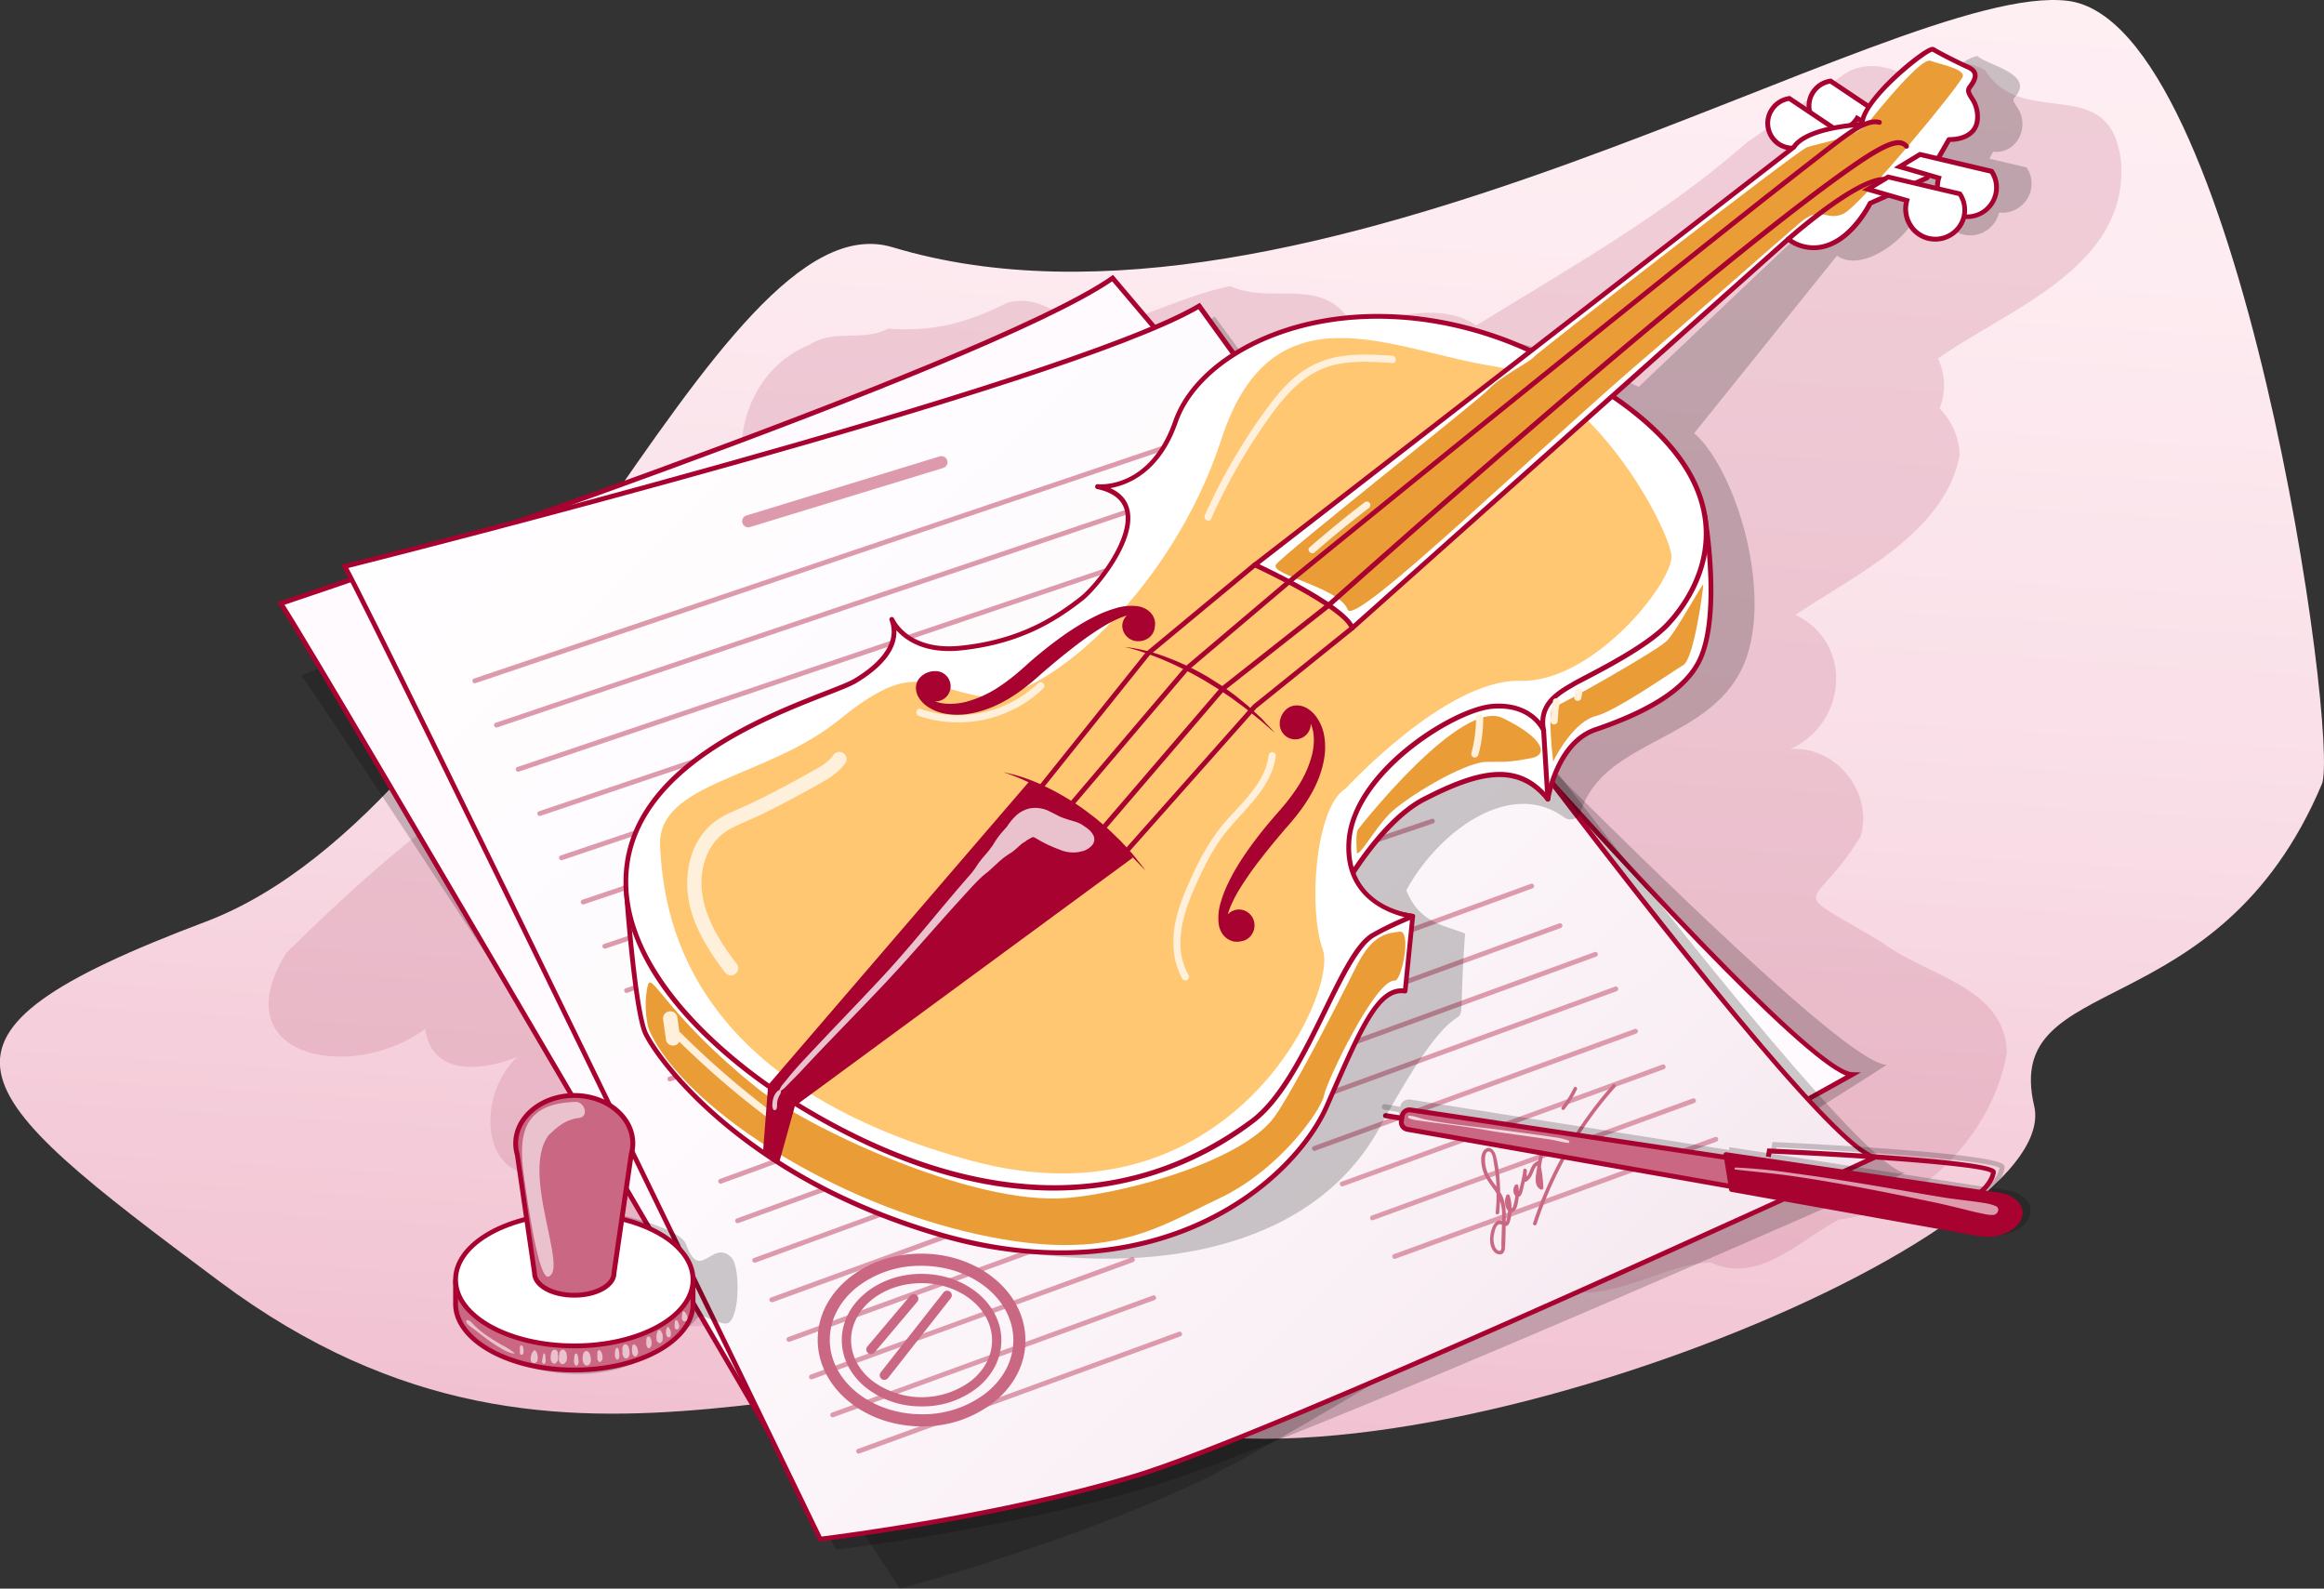 <?xml version="1.0" encoding="UTF-8"?> <svg xmlns="http://www.w3.org/2000/svg" xmlns:xlink="http://www.w3.org/1999/xlink" viewBox="0 0 962.13 657.56"><rect x="0" y="0" width="962.13" height="657.56" fill="#333333" stroke="none"/> <defs> <linearGradient id="Безымянный_градиент_15" data-name="Безымянный градиент 15" x1="511.14" y1="-96.04" x2="464.19" y2="644.7" gradientUnits="userSpaceOnUse"> <stop offset="0" stop-color="#fff1f5"></stop> <stop offset="0.25" stop-color="#fdecf1"></stop> <stop offset="0.56" stop-color="#f9dde6"></stop> <stop offset="0.9" stop-color="#f2c4d3"></stop> <stop offset="1" stop-color="#efbbcc"></stop> </linearGradient> <linearGradient id="Безымянный_градиент_18" data-name="Безымянный градиент 18" x1="195.8" y1="151.53" x2="773.37" y2="750.22" gradientUnits="userSpaceOnUse"> <stop offset="0" stop-color="#fffeff"></stop> <stop offset="0.34" stop-color="#fefafd"></stop> <stop offset="0.64" stop-color="#f9f0f5"></stop> <stop offset="0.93" stop-color="#f1dde9"></stop> <stop offset="1" stop-color="#efd8e6"></stop> </linearGradient> </defs> <g style="isolation: isolate"> <g id="Слой_2" data-name="Слой 2"> <g id="Слой_5" data-name="Слой 5"> <g> <path d="M961.23,324.58C968.86,306.5,927.44,9,856,.34s-315.36,153.53-486.47,102c-73.8-22.23-158,231.46-284.45,279.19s-101.52,68.86,5.95,149c148.74,110.9,267.77,11,372.4,55.13s392.1-70.78,378.71-127.9S918.09,426.76,961.23,324.58Z" style="fill: url(#Безымянный_градиент_15)"></path> <path d="M878.18,67.83c-3.71-38.91-40.4-13.46-56.3-38.73-11-6.62-24-1.44-35.61.9-7.33-3.5-16.28-3.89-23.14.93L722.57,59.46C689,89,649.21,111.21,611.18,134.72c-14.93-10.23-35.34-2.66-51.78-.77-11.18-20.1-33.37-7.63-50.07-15.57-21.88,4.69-42.18,16.25-64.49,20.78-4.16-10.61-17.48-17.31-28.42-13.61-16.49,8.45-31.2,11.81-48.75,10.48C357.26,141.57,345,136,335,142.79c-32,12.89-38.18,59.84-10.53,80.24-17,36.4-26.69,92.32,27.89,97.74l-3.67-.5c2.36.41,4.6.66,6.88.93l-.69-.09a58.54,58.54,0,0,0,7.61.26c-47.69,73.11,39.62,83.74,92.83,69q-6,20.63-11,41.49c-39.4,12-78.7,26.13-113.2,49,3.73-16.41-13.86-32-29.94-26.32-.32-13.55-13-21.72-25.68-21.77,11.76-13,9.81-36.29-7.65-42.95,11.24-13.6-1-32.44-16.69-34.12a33.44,33.44,0,0,0-8.52-2.1c6.41-89.13-100.57,18-124.06,40.77C91.36,438.06,146,448.19,176,425.89c2.94,20,24.09,17.21,38.22,11.56-19.48,18.12-13.7,59.67,18.8,45.63-14.34,19.74,5.21,48.21,28.23,35.84C265.11,592,366.76,510.19,399,498.68c59.36-28.89,29.76,3.66,72,.14,30.52-8.72,60.32-20.36,91.23-27.62,24.58.38-3.41,42.18,20,53.05,16,13.17,34.74.69,50.4-6.48,16.08,35.92,51.94,4.44,75.75,4.86,19.74,9,36.6-9.3,53-17.82,33.73-4.13,64-36,69.43-69.13-.57-27.09-33.48-31.92-51.37-45.39-41.31-25-29.29-11.15-9.16-44.09,5.39-18.13-10.14-37.55-29.09-36.14,23.5-10.64,26.24-44,2.08-55.55,25.06-16.67,62-34.08,68-66.09A28.09,28.09,0,0,0,803,169.09a26.07,26.07,0,0,0-.68-20.71C831.63,127.84,880.54,110.8,878.18,67.83Zm-468,275.29c31.89-55.95,19.37-85.84-48.12-73.65,3.57-24.19,27.91-53.23,11.63-75.82,29-11.22,25.68-13.55,55-3.39,27.32,1.05,57-20.31,78.6,2.05-33.26,15.46-10.4,66,22.83,48.57Q558.08,227,585.27,212c24.39,17.66,50.64-7.63,72-19,8.94,21.76-34.37,25.93-23.93,54.34-33.09,16-104.17,64.29-52.26,99.09-36,56.31,22.47,30.55-75.22,65.88C545.52,316.8,477,333.79,410.2,343.12Z" style="fill: #cc7f96;opacity: 0.3;mix-blend-mode: multiply"></path> <g style="opacity: 0.2;mix-blend-mode: multiply"> <path d="M453.68,123.33c-50.37,41.26-328.9,156.33-328.9,156.33,12.63,16.36,247.74,377.9,247.74,377.9s67.79-18,122.92-43.83,285.74-173,285.74-173C752.51,441.61,453.68,123.33,453.68,123.33Z"></path> </g> <g> <g> <path d="M116.23,249.8s290.53-97,344.39-134.68c0,0,277,328.86,306.16,329.68,0,0-237.85,133.05-295.55,155.26s-127.76,36-127.76,36S128,266.64,116.23,249.8Z" style="fill: #fffafd"></path> <path d="M343,637.16l-.36-.61C340.45,632.85,127,267,115.41,250.37l-.77-1.09,1.27-.43c2.9-1,291-97.39,344.14-134.55l.75-.52.59.7c.69.82,70.06,83.15,142.11,164.51C723.75,414.79,758.68,443.57,766.81,443.8l3.62.1-3.16,1.77C764.89,447,528.69,579,471.59,601s-127.23,35.89-127.93,36ZM117.78,250.33c17.55,27,216.38,367.77,226.19,384.59,7.46-1.51,73-15,126.9-35.79S740,458.62,764.1,445.15C724.76,429.5,477.77,137,460.44,116.46,407.06,152.88,138.48,243.39,117.78,250.33Z" style="fill: #a70230"></path> </g> <g> <path d="M281.36,219.32a1,1,0,0,1-.37-1.93l77.84-30.54a1,1,0,1,1,.73,1.87l-77.84,30.53A.92.92,0,0,1,281.36,219.32Z" style="fill: #dc9aac"></path> <path d="M173.59,293.88a1,1,0,0,1-.39-1.92L479.74,161.29a1,1,0,1,1,.78,1.84L174,293.8A1,1,0,0,1,173.59,293.88Z" style="fill: #dc9aac"></path> <path d="M184,311.44a1,1,0,0,1-.4-1.92L490.09,178.85a1,1,0,0,1,.79,1.84L184.34,311.36A1.09,1.09,0,0,1,184,311.44Z" style="fill: #dc9aac"></path> <path d="M194.3,329a1,1,0,0,1-.92-.6,1,1,0,0,1,.53-1.32L500.45,196.42a1,1,0,0,1,1.31.52,1,1,0,0,1-.53,1.32L194.69,328.92A.91.91,0,0,1,194.3,329Z" style="fill: #dc9aac"></path> <path d="M204.65,346.57a1,1,0,0,1-.39-1.92L510.8,214a1,1,0,0,1,.78,1.84L205.05,346.49A1.14,1.14,0,0,1,204.65,346.57Z" style="fill: #dc9aac"></path> <path d="M215,364.13a1,1,0,0,1-.92-.6,1,1,0,0,1,.52-1.32L521.15,231.55a1,1,0,1,1,.79,1.84L215.4,364.05A.91.91,0,0,1,215,364.13Z" style="fill: #dc9aac"></path> <path d="M225.36,381.7a1,1,0,0,1-.39-1.92L531.51,249.11a1,1,0,0,1,.78,1.84L225.75,381.62A1.09,1.09,0,0,1,225.36,381.7Z" style="fill: #dc9aac"></path> <path d="M235.72,399.26a1,1,0,0,1-.4-1.92L541.86,266.68a1,1,0,0,1,1.31.52,1,1,0,0,1-.53,1.32L236.11,399.18A.91.91,0,0,1,235.72,399.26Z" style="fill: #dc9aac"></path> <path d="M246.07,416.83a1,1,0,0,1-.39-1.92L552.21,284.24a1,1,0,1,1,.79,1.84L246.46,416.75A1.09,1.09,0,0,1,246.07,416.83Z" style="fill: #dc9aac"></path> <path d="M256.42,434.39a1,1,0,0,1-.92-.6,1,1,0,0,1,.53-1.32L562.57,301.81a1,1,0,0,1,1.31.52,1,1,0,0,1-.53,1.32L256.81,434.31A.88.88,0,0,1,256.42,434.39Z" style="fill: #dc9aac"></path> <path d="M266.78,452a1,1,0,0,1-.4-1.92L572.92,319.37a1,1,0,0,1,.79,1.84L267.17,451.88A1.09,1.09,0,0,1,266.78,452Z" style="fill: #dc9aac"></path> <path d="M291,492.56a1,1,0,0,1-.42-1.91L419.3,432.09a1,1,0,0,1,1.33.49,1,1,0,0,1-.5,1.33L291.36,492.47A1,1,0,0,1,291,492.56Z" style="fill: #dc9aac"></path> <path d="M299.26,508.33a1,1,0,0,1-.42-1.91l128.78-58.56a1,1,0,0,1,1.32.49,1,1,0,0,1-.49,1.33L299.67,508.24A1,1,0,0,1,299.26,508.33Z" style="fill: #dc9aac"></path> <path d="M307.57,524.1a1,1,0,0,1-.91-.59,1,1,0,0,1,.5-1.32l128.77-58.56a1,1,0,0,1,1.32.49,1,1,0,0,1-.49,1.33L308,524A1,1,0,0,1,307.57,524.1Z" style="fill: #dc9aac"></path> <path d="M315.88,539.87a1,1,0,0,1-.41-1.91L444.24,479.4a1,1,0,0,1,1.33.49,1,1,0,0,1-.5,1.33L316.3,539.78A1.06,1.06,0,0,1,315.88,539.87Z" style="fill: #dc9aac"></path> <path d="M324.2,555.64a1,1,0,0,1-.42-1.91l128.78-58.56a1,1,0,1,1,.82,1.82L324.61,555.55A1,1,0,0,1,324.2,555.64Z" style="fill: #dc9aac"></path> <path d="M334.7,570.41a1,1,0,0,1-.42-1.91l128.78-58.56a1,1,0,0,1,.83,1.82L335.11,570.32A1,1,0,0,1,334.7,570.41Z" style="fill: #dc9aac"></path> <path d="M344.68,585.42a1,1,0,0,1-.91-.58,1,1,0,0,1,.49-1.33L473,525a1,1,0,1,1,.82,1.82L345.09,585.33A.85.85,0,0,1,344.68,585.42Z" style="fill: #dc9aac"></path> <path d="M356.53,599.58a1,1,0,0,1-.41-1.91l128.77-58.56a1,1,0,1,1,.83,1.82L357,599.49A1.06,1.06,0,0,1,356.53,599.58Z" style="fill: #dc9aac"></path> <path d="M487.59,403.49a1,1,0,0,1-.91-.59,1,1,0,0,1,.5-1.32L616,343a1,1,0,1,1,.83,1.82L488,403.4A1.06,1.06,0,0,1,487.59,403.49Z" style="fill: #dc9aac"></path> <path d="M500.53,418.93a1,1,0,0,1-.91-.59,1,1,0,0,1,.5-1.32l128.77-58.56a1,1,0,0,1,1.32.49,1,1,0,0,1-.49,1.33L500.94,418.84A1,1,0,0,1,500.53,418.93Z" style="fill: #dc9aac"></path> <path d="M516.08,429.64a1,1,0,0,1-.42-1.91l128.78-58.57a1,1,0,0,1,1.32.5,1,1,0,0,1-.5,1.32L516.49,429.55A1,1,0,0,1,516.08,429.64Z" style="fill: #dc9aac"></path> <path d="M525.57,443.26a1,1,0,0,1-.41-1.91l128.77-58.56a1,1,0,1,1,.83,1.82L526,443.17A1.06,1.06,0,0,1,525.57,443.26Z" style="fill: #dc9aac"></path> <path d="M535.05,460.11a1,1,0,0,1-.41-1.91l128.77-58.57a1,1,0,0,1,1.33.5,1,1,0,0,1-.5,1.32L535.47,460A1.06,1.06,0,0,1,535.05,460.11Z" style="fill: #dc9aac"></path> <path d="M547.67,473.9a1,1,0,0,1-.42-1.91L676,413.43a1,1,0,0,1,1.32.49,1,1,0,0,1-.5,1.33L548.08,473.81A1,1,0,0,1,547.67,473.9Z" style="fill: #dc9aac"></path> <path d="M561.22,486.92a1,1,0,0,1-.91-.59,1,1,0,0,1,.5-1.32l128.77-58.56a1,1,0,0,1,1.32.49,1,1,0,0,1-.49,1.33L561.63,486.83A1,1,0,0,1,561.22,486.92Z" style="fill: #dc9aac"></path> </g> </g> <g> <path d="M377.76,585a45.44,45.44,0,0,1-26.24-8c-8.33-5.89-13.28-14.18-13.93-23.33s3.05-18.07,10.46-25.09a48,48,0,0,1,58.39-4.19c8.33,5.89,13.28,14.18,13.93,23.33h0c.66,9.16-3.05,18.07-10.45,25.09a46.14,46.14,0,0,1-28.49,12C380.2,584.94,379,585,377.76,585Zm2.44-66.55c-1.17,0-2.34,0-3.53.13A44.15,44.15,0,0,0,349.42,530c-7,6.6-10.45,14.94-9.84,23.49s5.27,16.31,13.1,21.84a44.06,44.06,0,0,0,28.61,7.48c10.56-.76,20.24-4.83,27.25-11.48s10.45-14.94,9.84-23.49h0c-.61-8.55-5.26-16.31-13.09-21.85A43.45,43.45,0,0,0,380.2,518.43Z" style="fill: #ca6783"></path> <path d="M378.08,577.26C361.64,577.26,348,566.81,347,553c-.5-7.1,2.37-14,8.11-19.45a37.11,37.11,0,0,1,45.15-3.24c6.45,4.57,10.29,11,10.8,18.1h0c.51,7.1-2.37,14-8.11,19.45a35.59,35.59,0,0,1-22,9.3C379.94,577.23,379,577.26,378.08,577.26Zm1.84-51.11c-.89,0-1.79,0-2.69.09A33.62,33.62,0,0,0,356.44,535c-5.3,5-8,11.36-7.49,17.86,1,13.49,15.22,23.48,31.79,22.31a33.67,33.67,0,0,0,20.79-8.76c5.29-5,8-11.36,7.48-17.86h0c-.46-6.5-4-12.39-10-16.61A33.14,33.14,0,0,0,379.92,526.15Z" style="fill: #ca6783"></path> <path d="M358.39,557.21a1,1,0,0,1-.81-1.59l16.05-22.27a1,1,0,0,1,1.4-.22,1,1,0,0,1,.22,1.39L359.2,556.79A1,1,0,0,1,358.39,557.21Z" style="fill: #ca6783"></path> <path d="M364.74,567.41a.94.94,0,0,1-.55-.17,1,1,0,0,1-.28-1.39l23.38-35A1,1,0,0,1,389,532l-23.39,35A1,1,0,0,1,364.74,567.41Z" style="fill: #ca6783"></path> </g> <g> <g style="opacity: 0.2;mix-blend-mode: multiply"> <path d="M502.91,131.05C446.3,164.47,149.17,238.84,149.17,238.84,159.62,256.53,346,641.42,346,641.42s70.92-8.34,130.16-26S788.71,485.45,788.71,485.45C759.67,482.39,502.91,131.05,502.91,131.05Z"></path> <path d="M743.45,64.35a11.07,11.07,0,0,0,14.78-3.84l12.39,7.43L769,59.71l-1.82-1.22a11.1,11.1,0,0,0,8.12-5.15l12.39,7.43-1.61-8.23L764.34,38a10.53,10.53,0,0,0-7.45,4.95,10.26,10.26,0,0,0-1.16,7.9l-8.46-5.68a10.53,10.53,0,0,0-7.46,5A10.35,10.35,0,0,0,743.45,64.35Z"></path> </g> <g> <g> <path d="M142.69,234.45s297.13-74.38,353.73-107.79c0,0,250.85,349.18,279.9,352.24,0,0-247.38,114.37-306.62,132.08s-130.15,26-130.15,26S153.13,252.14,142.69,234.45Z" style="fill: url(#Безымянный_градиент_18)"></path> <path d="M339,638.1l-.31-.64c-1.86-3.85-186.52-385.05-196.82-402.5l-.68-1.15,1.3-.33c3-.74,297.63-74.72,353.46-107.68l.79-.47.54.74c.62.88,63.46,88.3,129,175,109.45,144.65,142.06,176,150.14,176.88l3.61.38-3.29,1.52C774.26,481,528.62,594.41,470,611.94s-129.61,26-130.32,26.08ZM144.2,235.1C159.62,263.36,331.65,618.42,340.14,636c7.56-.93,73.94-9.39,129.28-25.93s279.09-119.4,304.2-131C735.6,460.42,511.83,149.81,496.14,128,440.11,160.18,165.37,229.77,144.2,235.1Z" style="fill: #a70230"></path> </g> <g> <g> <path d="M757.86,33.56l21.75,14.59,1.61,8.23-12.39-7.44a11.09,11.09,0,0,1-14.78,3.85,10.35,10.35,0,0,1-3.64-14.28A10.48,10.48,0,0,1,757.86,33.56Z" style="fill: #fff"></path> <path d="M782.63,58.39l-13.5-8.1a12,12,0,0,1-15.59,3.36,11.38,11.38,0,0,1,4.17-21.08l.39-.06,22.41,15ZM768.49,47.57l11.31,6.79-1.09-5.61L757.64,34.61A9.45,9.45,0,0,0,751.27,39a9.23,9.23,0,0,0-1.07,7.09,9.36,9.36,0,0,0,4.36,5.8A10.12,10.12,0,0,0,768,48.43Z" style="fill: #a70230"></path> </g> <g> <path d="M740.78,40.73l21.75,14.59,1.61,8.23-12.39-7.43A11.08,11.08,0,0,1,737,60a10.35,10.35,0,0,1-3.64-14.28A10.51,10.51,0,0,1,740.78,40.73Z" style="fill: #fff"></path> <path d="M765.55,65.56l-13.5-8.09a12.05,12.05,0,0,1-15.59,3.35,11.33,11.33,0,0,1-5.27-7,11.2,11.2,0,0,1,1.28-8.61,11.5,11.5,0,0,1,8.16-5.43l.39-.06,22.41,15ZM751.41,54.75l11.32,6.79-1.1-5.62L740.56,41.78a9.49,9.49,0,0,0-6.37,4.42,9.25,9.25,0,0,0-1.07,7.09,9.4,9.4,0,0,0,4.36,5.81,10.13,10.13,0,0,0,13.42-3.5Z" style="fill: #a70230"></path> </g> </g> <path d="M309.75,218.26a2.5,2.5,0,0,1-.73-4.89l80-24.46a2.5,2.5,0,0,1,1.46,4.79l-79.95,24.45A2.37,2.37,0,0,1,309.75,218.26Z" style="fill: #dc9aac"></path> <path d="M196.57,282.81a1,1,0,0,1-.32-1.95l315.68-106.7a1,1,0,1,1,.64,1.89L196.89,282.76A1.13,1.13,0,0,1,196.57,282.81Z" style="fill: #dc9aac"></path> <path d="M205.55,301.12a1,1,0,0,1-.32-1.95l315.68-106.7a1,1,0,0,1,1.26.62,1,1,0,0,1-.62,1.27L205.87,301.07A1.25,1.25,0,0,1,205.55,301.12Z" style="fill: #dc9aac"></path> <path d="M214.52,319.43a1,1,0,0,1-.32-1.95L529.88,210.77a1,1,0,0,1,.64,1.9L214.84,319.38A1.25,1.25,0,0,1,214.52,319.43Z" style="fill: #dc9aac"></path> <path d="M223.49,337.74a1,1,0,0,1-.32-1.95L538.85,229.08a1,1,0,0,1,1.27.63,1,1,0,0,1-.63,1.27L223.81,337.68A.91.91,0,0,1,223.49,337.74Z" style="fill: #dc9aac"></path> <path d="M232.46,356.05a1,1,0,0,1-.32-1.95L547.82,247.39a1,1,0,0,1,.64,1.9L232.78,356A.87.87,0,0,1,232.46,356.05Z" style="fill: #dc9aac"></path> <path d="M241.44,374.36a1,1,0,0,1-.95-.68,1,1,0,0,1,.62-1.27L556.79,265.7a1,1,0,0,1,.65,1.9L241.76,374.3A1,1,0,0,1,241.44,374.36Z" style="fill: #dc9aac"></path> <path d="M250.41,392.66a1,1,0,0,1-.95-.68,1,1,0,0,1,.63-1.26L565.77,284a1,1,0,0,1,.64,1.89L250.73,392.61A.93.93,0,0,1,250.41,392.66Z" style="fill: #dc9aac"></path> <path d="M259.38,411a1,1,0,0,1-.32-1.94L574.74,302.32a1,1,0,1,1,.64,1.89L259.7,410.92A.89.89,0,0,1,259.38,411Z" style="fill: #dc9aac"></path> <path d="M268.35,429.28a1,1,0,0,1-.32-1.94L583.71,320.63a1,1,0,0,1,1.27.63,1,1,0,0,1-.63,1.26L268.67,429.23A.86.86,0,0,1,268.35,429.28Z" style="fill: #dc9aac"></path> <path d="M277.32,447.59a1,1,0,0,1-.32-1.95l315.68-106.7a1,1,0,0,1,1.27.63,1,1,0,0,1-.63,1.26L277.64,447.54A1.13,1.13,0,0,1,277.32,447.59Z" style="fill: #dc9aac"></path> <path d="M298.3,489.93A1,1,0,0,1,298,488l132.89-48.48a1,1,0,0,1,.69,1.87l-132.9,48.49A1,1,0,0,1,298.3,489.93Z" style="fill: #dc9aac"></path> <path d="M305.37,506.29a1,1,0,0,1-.34-1.94l132.9-48.48a1,1,0,1,1,.68,1.88L305.72,506.23A1.07,1.07,0,0,1,305.37,506.29Z" style="fill: #dc9aac"></path> <path d="M312.45,522.65a1,1,0,0,1-.34-1.94L445,472.23a1,1,0,1,1,.69,1.88l-132.9,48.48A1,1,0,0,1,312.45,522.65Z" style="fill: #dc9aac"></path> <path d="M319.53,539a1,1,0,0,1-.35-1.94l132.9-48.49a1,1,0,1,1,.68,1.88L319.87,539A1.06,1.06,0,0,1,319.53,539Z" style="fill: #dc9aac"></path> <path d="M326.6,555.38a1,1,0,0,1-.34-1.94L459.15,505a1,1,0,1,1,.69,1.87l-132.9,48.49A1,1,0,0,1,326.6,555.38Z" style="fill: #dc9aac"></path> <path d="M335.94,570.92a1,1,0,0,1-.35-1.94l132.9-48.49a1,1,0,0,1,.68,1.88L336.28,570.86A1,1,0,0,1,335.94,570.92Z" style="fill: #dc9aac"></path> <path d="M344.73,586.65a1,1,0,0,1-.34-1.94l132.89-48.48a1,1,0,0,1,.69,1.88l-132.9,48.48A1,1,0,0,1,344.73,586.65Z" style="fill: #dc9aac"></path> <path d="M355.46,601.68a1,1,0,0,1-.34-1.94L488,551.26a1,1,0,1,1,.68,1.88L355.8,601.62A1,1,0,0,1,355.46,601.68Z" style="fill: #dc9aac"></path> <path d="M501.21,416.25a1,1,0,0,1-.34-1.94l132.9-48.49a1,1,0,0,1,1.28.6,1,1,0,0,1-.6,1.28L501.56,416.19A1.07,1.07,0,0,1,501.21,416.25Z" style="fill: #dc9aac"></path> <path d="M512.93,432.64a1,1,0,0,1-.35-1.94l132.9-48.49a1,1,0,0,1,.69,1.88l-132.9,48.48A.83.83,0,0,1,512.93,432.64Z" style="fill: #dc9aac"></path> <path d="M527.6,444.51a1,1,0,0,1-.34-1.94l132.9-48.49a1,1,0,0,1,1.28.6,1,1,0,0,1-.6,1.28L528,444.45A1.07,1.07,0,0,1,527.6,444.51Z" style="fill: #dc9aac"></path> <path d="M536,458.82a1,1,0,0,1-.34-1.94l132.9-48.48a1,1,0,1,1,.68,1.88L536.37,458.76A1.07,1.07,0,0,1,536,458.82Z" style="fill: #dc9aac"></path> <path d="M544.18,476.35a1,1,0,0,1-.34-1.94l132.89-48.49a1,1,0,0,1,1.29.6,1,1,0,0,1-.6,1.28l-132.9,48.49A1,1,0,0,1,544.18,476.35Z" style="fill: #dc9aac"></path> <path d="M555.7,491.07a1,1,0,0,1-.35-1.94l132.9-48.49a1,1,0,0,1,.68,1.88L556,491A1,1,0,0,1,555.7,491.07Z" style="fill: #dc9aac"></path> <path d="M568.21,505.09a1,1,0,0,1-.34-1.94l132.89-48.48a1,1,0,0,1,.69,1.88L568.55,505A1,1,0,0,1,568.21,505.09Z" style="fill: #dc9aac"></path> <path d="M577.4,521.06a1,1,0,0,1-.34-1.94L710,470.64a1,1,0,0,1,.69,1.88L577.74,521A1,1,0,0,1,577.4,521.06Z" style="fill: #dc9aac"></path> <g> <path d="M381.62,590.4h-.29c-23.7-.13-42.91-16.26-42.8-36,.05-9.64,4.63-18.64,12.91-25.36s18.85-10.17,30.28-10.14c23.71.13,42.91,16.26,42.8,36h0c0,9.64-4.63,18.65-12.91,25.36A47.48,47.48,0,0,1,381.62,590.4Zm-.19-66.46a42.54,42.54,0,0,0-26.84,9c-7.09,5.76-11,13.4-11.06,21.51-.09,16.94,16.88,30.82,37.83,30.93h.26a42.52,42.52,0,0,0,26.84-9c7.09-5.75,11-13.39,11.06-21.5.1-17-16.88-30.83-37.83-30.94Z" style="fill: #ca6783"></path> <path d="M381.6,582.12h-.22a36.54,36.54,0,0,1-23.17-8c-6.3-5.23-9.75-12.18-9.71-19.58.08-15.14,15-27.35,33.17-27.27s33,12.49,32.88,27.62h0c0,7.4-3.56,14.32-9.91,19.48A36.51,36.51,0,0,1,381.6,582.12Zm-.14-51c-16,0-29,10.48-29.12,23.45,0,6.23,2.92,12.13,8.32,16.6a34.17,34.17,0,0,0,41.56.23c5.44-4.42,8.46-10.29,8.49-16.52.07-13-13-23.68-29.06-23.76Z" style="fill: #ca6783"></path> <path d="M360.57,560.49a1.88,1.88,0,0,1-1.24-.45,1.93,1.93,0,0,1-.23-2.71l17.72-21a1.92,1.92,0,0,1,2.94,2.47l-17.72,21A1.93,1.93,0,0,1,360.57,560.49Z" style="fill: #ca6783"></path> <path d="M366.12,571.16a1.93,1.93,0,0,1-1.51-3.11l26-33.08a1.92,1.92,0,0,1,2.7-.32,1.9,1.9,0,0,1,.32,2.69l-26,33.08A1.93,1.93,0,0,1,366.12,571.16Z" style="fill: #ca6783"></path> </g> <path d="M620.66,501.91a74.37,74.37,0,0,0,.28-12,58.48,58.48,0,0,0-1.62-11.49c-.51-2-2.41-4.46-4.58-2.66s-1.59,6-.94,8.38c.91,3.33,3.08,5.89,5,8.65a16.75,16.75,0,0,1,3.06,10c0,4-.19,8-.3,12,0,.64.21,2.32-.35,2.8-.72.63-1.76-.55-2.08-1.09a8.44,8.44,0,0,1-.62-5.47c.26-1.49,1-5.19,3.19-4.11,1.21.6,2.36,1,3.09-.53a14.5,14.5,0,0,0,1-5.54,20.13,20.13,0,0,0-.77-5.93.76.76,0,0,0-1.45,0,6.62,6.62,0,0,0,0,5c.52,1.24,1.66,2.53,3.06,1.56s1.69-3.15,1.94-4.61a19.5,19.5,0,0,0,0-6.1c-.1-.7-1.05-.65-1.37-.18a3.72,3.72,0,0,0-.32,3.73c.46.92,1.48,1.6,2.41.81s1.28-3.12,1.6-4.4q.75-3,1.21-6.06c.15-.94-1.28-1.36-1.45-.4a10.13,10.13,0,0,0,.17,4.35A.76.76,0,0,0,632,489a6.8,6.8,0,0,0,2.51-3.31c.57-1.3,1.08-3.09,2.51-3.69l-.92-.52a53,53,0,0,1,1.34,10.18l1.13-.65c-1.35-.66-1.36-2.33-1.26-3.65.14-1.89.5-3.78.82-5.65q1-5.68,2.47-11.25c.21-.8-1-1.36-1.37-.58a5.15,5.15,0,0,0,.3,5.31.77.77,0,0,0,.85.35c1-.34,1.28-1.18,1.37-2.18.06-.6-.06-1.62.74-1.76,1.18-.2,1.58,1.7,1.76,2.46.23.94,1.68.54,1.45-.4-.42-1.74-1.48-4-3.7-3.5a2.12,2.12,0,0,0-1.5,1.4c-.17.47-.05,2.38-.52,2.53l.85.35a3.67,3.67,0,0,1-.31-3.8l-1.37-.58a126.68,126.68,0,0,0-2.85,13.62c-.4,2.63-1.55,7.11,1.51,8.63a.76.76,0,0,0,1.13-.65,55.46,55.46,0,0,0-1.39-10.58.75.75,0,0,0-.92-.52,5.44,5.44,0,0,0-2.85,3.05c-.65,1.44-1.12,3.22-2.54,4.1l1.1.45a8.23,8.23,0,0,1-.17-3.56l-1.45-.4a63.66,63.66,0,0,1-1.27,6.29c-.13.54-.28,1.08-.43,1.61-.1.35-.16,1.13-.4,1.37-.18.48-.32.43-.43-.12l-.1-.49a2.32,2.32,0,0,1,.48-1.58l-1.37-.18a17.32,17.32,0,0,1-.5,7.3c-.1.34-.36,1.58-.77,1.69-.63.15-1-.83-1.08-1.21a5.25,5.25,0,0,1,.21-3.58h-1.45a18.47,18.47,0,0,1,.72,5.53,17.75,17.75,0,0,1-.32,2.91,7.24,7.24,0,0,1-.31,1.3,1.14,1.14,0,0,1-.62.92,5.5,5.5,0,0,1-.57-.36c-2.7-1.57-4.41,1.26-5.06,3.57-.76,2.69-1,6.49.94,8.76a3.26,3.26,0,0,0,2.86,1.28c1.28-.24,1.73-1.49,1.81-2.64.27-3.83.22-7.71.32-11.55.09-3.52,0-7.08-1.57-10.3-1.43-2.88-3.75-5.18-5.3-8a13.5,13.5,0,0,1-1.66-5.47c-.09-1.06-.3-4.66,1.51-4.63,1.63,0,1.91,3.79,2.09,4.82.42,2.31.73,4.64.92,7a74,74,0,0,1-.18,13.48c-.1,1,1.4.95,1.5,0Z" style="fill: #ca6783"></path> <path d="M636.14,506.67a161.51,161.51,0,0,1,23.37-45.31c2.89-3.93,6-7.72,9.22-11.37.64-.72-.42-1.79-1.06-1.06a162.83,162.83,0,0,0-27.81,43.69q-2.88,6.7-5.17,13.65c-.3.92,1.15,1.31,1.45.4Z" style="fill: #ca6783"></path> <path d="M647.67,459.2a45.51,45.51,0,0,0,5.15-8.22.76.76,0,0,0-.27-1,.74.74,0,0,0-1,.26,44,44,0,0,1-4.92,7.92.77.77,0,0,0,0,1.06.75.75,0,0,0,1.06,0Z" style="fill: #ca6783"></path> </g> </g> <g> <g> <path d="M254.43,502.28s27.15,5.75,29.66,12.82c5.71,16.07,10.75-2.51,18.67,5.36,4.05,4,3.56,28.2-2.64,27.36s-9.32-4.59-11.33-2.37c-7.1,7.88-30.4,32.7-73.13,19.52C177.66,553.26,254.43,502.28,254.43,502.28Z" style="opacity: 0.2;mix-blend-mode: multiply"></path> <g> <g> <path d="M286.92,539.66c0,15.14-22,27.41-49.16,27.41S188.6,554.8,188.6,539.66c0-3.34,0-9.4,0-9.4s28-18,49.15-18c19.49,0,49.16,17.12,49.16,17.12Z" style="fill: #ca6783"></path> <path d="M237.76,568.07c-27.66,0-50.16-12.74-50.16-28.41,0-3.34,0-9.41,0-9.41a1,1,0,0,1,.46-.84c1.15-.74,28.49-18.15,49.69-18.15,19.53,0,48.44,16.55,49.66,17.26a1,1,0,0,1,.5.86v10.28C287.92,555.33,265.42,568.07,237.76,568.07Zm-48.15-37.26c0,1.57,0,6.12,0,8.85,0,14.56,21.6,26.41,48.16,26.41s48.16-11.85,48.16-26.41V530c-4-2.22-30.53-16.71-48.16-16.71C218.61,513.26,193.31,528.51,189.61,530.81Z" style="fill: #a70230"></path> </g> <g> <ellipse cx="237.76" cy="529.69" rx="49.16" ry="27.4" style="fill: #fff"></ellipse> <path d="M237.76,558.09c-27.66,0-50.16-12.74-50.16-28.4s22.5-28.41,50.16-28.41,50.16,12.74,50.16,28.41S265.42,558.09,237.76,558.09Zm0-54.81c-26.56,0-48.16,11.85-48.16,26.41s21.6,26.4,48.16,26.4,48.16-11.85,48.16-26.4S264.32,503.28,237.76,503.28Z" style="fill: #a70230"></path> </g> <g> <path d="M262,473.29c0-11-10.87-19.85-24.27-19.85s-24.27,8.89-24.27,19.85a16.54,16.54,0,0,0,.68,4.67l7.14,49c0,5.06,7.37,9.16,16.45,9.16S254.2,532,254.2,527l7.15-49A16.54,16.54,0,0,0,262,473.29Z" style="fill: #ca6783"></path> <path d="M237.76,537.11c-9.74,0-17.38-4.42-17.45-10.09l-7.12-48.84a17.41,17.41,0,0,1-.7-4.89c0-11.5,11.33-20.85,25.27-20.85S263,461.79,263,473.29a17.78,17.78,0,0,1-.7,4.89L255.2,527C255.14,532.69,247.5,537.11,237.76,537.11Zm0-82.67c-12.83,0-23.27,8.46-23.27,18.85a15.34,15.34,0,0,0,.64,4.39l0,.14,7.14,49a.76.76,0,0,1,0,.15c0,4.42,7.08,8.16,15.45,8.16s15.44-3.74,15.44-8.16c0-.05,0-.1,0-.15l7.15-49,0-.14a15.7,15.7,0,0,0,.64-4.39C261,462.9,250.59,454.44,237.76,454.44Z" style="fill: #a70230"></path> </g> </g> </g> <g> <path d="M227,528.41c8.56-2.71-11.58-42.52.05-58.47,3.91-3.74,7.23-6.6,12.65-7.2,4.2-.46,2.54-6.78-1.57-6.65-22.41.72-23.44,14.49-21.23,30.62C218.43,497.76,223,529.69,227,528.41Z" style="fill: #eac2cd"></path> <path d="M193,547.06c.19.84,1.09,1.46,1.73,2,.79.64,1.65,1.2,2.46,1.82q2.38,1.86,4.82,3.67a51.79,51.79,0,0,0,5.08,3.35,17.31,17.31,0,0,0,5.51,2.39.23.23,0,0,0,.22-.39,26.85,26.85,0,0,0-4.73-3c-1.75-1-3.49-2.07-5.19-3.16a43.42,43.42,0,0,1-4.91-3.62c-.73-.61-1.39-1.31-2.07-2s-1.4-1.56-2.26-1.69a.54.54,0,0,0-.66.65Z" style="fill: #eac2cd"></path> <path d="M220.88,559.23s0,.09,0,.14l.37-.36a.74.74,0,0,0-.4.25,3.37,3.37,0,0,0-.21.31l.3-.3a1.52,1.52,0,0,0-.45.46c-.11.16.11-.11,0,0a1.24,1.24,0,0,0-.32.54,5.24,5.24,0,0,0-.28.69,6,6,0,0,0-.1.74,3.36,3.36,0,0,0-.09.7c0,.14,0,.27,0,.4a1.6,1.6,0,0,0,.3.86,1.47,1.47,0,0,0,.74.5l.06,0-.49-.28a1,1,0,0,0,.77.36,1.26,1.26,0,0,0,.79-.36l-.48.28.1,0a1.37,1.37,0,0,0,1-1,5.26,5.26,0,0,0,0-2.4l-.11-.41a1.74,1.74,0,0,0-.14-.38,3,3,0,0,0-.22-.28l.11.11s-.08-.15-.1-.17c-.15-.2-.19-.24-.11-.15s0,0,0,0a.71.71,0,0,0-.16-.26c-.05,0-.46-.26-.2-.13l.24.31,0-.14a.49.49,0,0,0-.94,0Z" style="fill: #eac2cd"></path> <path d="M225.15,560.17a3.55,3.55,0,0,0-.23.43,2.57,2.57,0,0,0-.11.48l-.2,1a8.16,8.16,0,0,0-.19,1.1,1.43,1.43,0,0,0,.29,1.2.59.59,0,0,0,.71.09,1.21,1.21,0,0,0,.43-.59,2.64,2.64,0,0,0,.05-.63,7.26,7.26,0,0,0-.06-1l-.1-1a2.42,2.42,0,0,0-.06-.54,3.71,3.71,0,0,0-.19-.46c-.06-.14-.27-.11-.34,0Z" style="fill: #eac2cd"></path> <path d="M228.54,559.26a1.74,1.74,0,0,0-.3.55c0,.14-.05.28-.07.41a10.73,10.73,0,0,0-.19,1.11c0,.26,0,.52,0,.77a3.88,3.88,0,0,0,0,.59,1.55,1.55,0,0,0,.81,1.22l-.49-.5a2.58,2.58,0,0,0,.21.48,1.12,1.12,0,0,0,.81.52,1,1,0,0,0,.92-.3,3.92,3.92,0,0,0,.44-.7l-.82.64a1.58,1.58,0,0,0,1.12-1.12,4.65,4.65,0,0,0,.08-.75,7.32,7.32,0,0,0,0-.81,7.22,7.22,0,0,0-.08-.8c0-.13,0-.26,0-.39a1.58,1.58,0,0,0-.21-.76l-.1-.16a1.25,1.25,0,0,0-1.06-.61,1.27,1.27,0,0,0-1.06.61Z" style="fill: #eac2cd"></path> <path d="M231.8,559.53l-.09.2.13-.31a.61.61,0,0,1-.05.12l.5-.49a1.64,1.64,0,0,0-.55.53,1.84,1.84,0,0,0-.21.85,4.35,4.35,0,0,1-.06.52l.06-.42a7.72,7.72,0,0,0-.12.82v.43c0,.31,0,.61-.07.92a1.64,1.64,0,0,0,.82,1.43l.06,0-.7-.9a3.31,3.31,0,0,1,.12.42,1.33,1.33,0,0,0,2.42.31l.23-.37-.9.69h.05a1.69,1.69,0,0,0,.86-.6,1.79,1.79,0,0,0,.36-1,6.7,6.7,0,0,0,0-1.79c0-.22-.1-.43-.16-.64l-.09-.34a1.58,1.58,0,0,0-1-1l.82.63c-.13-.18-.27-.35-.41-.53a1.14,1.14,0,0,0-1.14-.3,1.23,1.23,0,0,0-.82.82Z" style="fill: #eac2cd"></path> <path d="M238.33,560.28c-.44.23-.45.71-.53,1.15a9.2,9.2,0,0,0-.13,1.38,3.25,3.25,0,0,0,.12,1.58l.24.46a.67.67,0,0,0,.91.32,1.23,1.23,0,0,0,.46-.71,2,2,0,0,0,.18-.72,9.19,9.19,0,0,0-.16-1.27,7.32,7.32,0,0,0-.11-.8c-.05-.19-.1-.37-.16-.56a1.33,1.33,0,0,0-.29-.69.49.49,0,0,0-.53-.14Z" style="fill: #eac2cd"></path> <path d="M242.08,559.47a2.37,2.37,0,0,0-.58.76,4.63,4.63,0,0,0-.18.9l.71-.92h0a1.62,1.62,0,0,0-.8,1.4c0,.4,0,.8,0,1.19a3,3,0,0,0,.27,1.25,4.66,4.66,0,0,0,.3.47,1.39,1.39,0,0,0,1.18.68,1.37,1.37,0,0,0,1.18-.68,4.56,4.56,0,0,0,.39-.8,2.57,2.57,0,0,0,.07-1c0-.52-.14-1-.22-1.58a1.63,1.63,0,0,0-1.13-1.13h0l.93.71,0-.06.15.36-.18-.52a2.43,2.43,0,0,0-.19-.47,1.45,1.45,0,0,0-.56-.54l.25.19a6.42,6.42,0,0,0-.53-.38.83.83,0,0,0-1,.13Z" style="fill: #eac2cd"></path> <path d="M247.63,559.05a1.58,1.58,0,0,0-.32,1.15,8.55,8.55,0,0,1,0,.88,8,8,0,0,0,0,.85c0,.14,0,.29,0,.43a1.13,1.13,0,0,0,.83,1.07l-.62-.62.18.49a.65.65,0,0,0,1.17.16l.28-.44-.77.44a1.14,1.14,0,0,0,1.05-.82,3.32,3.32,0,0,0,0-.64,4.17,4.17,0,0,0-.08-1.17,6.31,6.31,0,0,0-.28-.87,1.51,1.51,0,0,0-.9-1.06.58.58,0,0,0-.59.15Z" style="fill: #eac2cd"></path> <path d="M254.89,558.32a6.15,6.15,0,0,0-.3,2.3c0,.18,0,.37,0,.55a1.77,1.77,0,0,0,.2.82c.17.32.38.76.8.76s.61-.55.73-.89a1.63,1.63,0,0,0,.09-.69c0-.18,0-.37,0-.55a8.45,8.45,0,0,0-.38-2.3.59.59,0,0,0-1.12,0Z" style="fill: #eac2cd"></path> <path d="M258.17,556.8a2.16,2.16,0,0,0-.54,1.34,7.91,7.91,0,0,0,.06.83c0,.27,0,.55,0,.83s0,.25,0,.38a3.2,3.2,0,0,0,.08.54c.05.16.14.32.2.47l-.14-.33a8.58,8.58,0,0,0,.35.83,1.18,1.18,0,0,0,1.6.43,1.92,1.92,0,0,0,.71-1.09,2.47,2.47,0,0,0,.19-1c0-.34-.08-.68-.12-1s-.07-.45-.11-.67a2.46,2.46,0,0,0-.3-1,2.08,2.08,0,0,0-.76-.77,1.08,1.08,0,0,0-1.27.16Z" style="fill: #eac2cd"></path> <path d="M261.94,556.75a2.33,2.33,0,0,1-.07.25l.16-.27a1,1,0,0,0-.29.47,1.29,1.29,0,0,0,0,.19,2.93,2.93,0,0,0-.1.65,7.06,7.06,0,0,0,0,.92c0,.39.06.8.13,1.18a1.52,1.52,0,0,0,.4.76c-.2-.23-.05-.08,0,0l.16.21a.75.75,0,0,0,1.28,0l.26-.36a1.65,1.65,0,0,0,.28-.83,5.66,5.66,0,0,0-.08-1,5.22,5.22,0,0,0-.33-1.17,2.9,2.9,0,0,0-.44-.71,1.22,1.22,0,0,0-.62-.44l.27.16-.18-.19a.47.47,0,0,0-.78.21Z" style="fill: #eac2cd"></path> <path d="M268.18,553.26c-.29.16-.36.44-.47.72l.21-.35a1.16,1.16,0,0,0-.36.78c0,.12,0,.25,0,.37s0,.45,0,.69,0,.46,0,.69,0,.25,0,.37a1.3,1.3,0,0,0,.41.89l-.24-.42a4,4,0,0,0,.28.68.69.69,0,0,0,1.08.14,1.92,1.92,0,0,0,.28-.42l.05-.09,0,0a1.24,1.24,0,0,0,.31-.53,4,4,0,0,0,0-1.09,4.83,4.83,0,0,0-.12-1.08c0-.13-.07-.26-.11-.38a1.16,1.16,0,0,0-.57-.76l.29.29a1.58,1.58,0,0,0-.42-.5.62.62,0,0,0-.56,0Z" style="fill: #eac2cd"></path> <path d="M272.23,551.05c0,.14-.07.29-.12.42s0,.07,0,.11l0-.09a.56.56,0,0,0-.09.17,3.72,3.72,0,0,0-.23,1.37,5.78,5.78,0,0,0,0,.93c0,.14,0,.28,0,.42a1.4,1.4,0,0,0,.73,1.23l-.4-.4c.12.16.23.33.36.48a.82.82,0,0,0,1.17,0,1.22,1.22,0,0,0,.15-.17l0,0c-.19.16-.15.13.14-.1a1.49,1.49,0,0,0,.36-.62,2.62,2.62,0,0,0,.07-.57,5.57,5.57,0,0,0,0-1,8.42,8.42,0,0,0-.18-1.24,1.38,1.38,0,0,0-.21-.44s-.12-.17-.11-.2,0,.13,0,.06l-.05-.11c-.05-.13-.11-.26-.17-.4a.79.79,0,0,0-.79-.38.81.81,0,0,0-.67.57Z" style="fill: #eac2cd"></path> <path d="M276.12,549.59c-.08.23-.15.46-.25.68a1.79,1.79,0,0,0-.12.52l0,.39a2.69,2.69,0,0,0,0,1c.07.24.16.48.25.72a.87.87,0,0,0,.95.62.79.79,0,0,0,.49-.24,1,1,0,0,0,.26-.61l.09-.77a2.94,2.94,0,0,0-.2-1,2.85,2.85,0,0,0-.34-.83c-.13-.19-.25-.39-.37-.6a.42.42,0,0,0-.75.1Z" style="fill: #eac2cd"></path> <path d="M279.4,547.1l0,.29c0-.18,0,0,0,0a.59.59,0,0,1,0,.14c0,.18-.07.36-.1.54a5,5,0,0,0,0,.77c0,.1,0,.2,0,.3a2,2,0,0,0,.07.49.89.89,0,0,0,.86.65.92.92,0,0,0,.86-.65,2.34,2.34,0,0,0,.08-.79A3.22,3.22,0,0,0,281,548a10.86,10.86,0,0,0-.49-1.23.59.59,0,0,0-.66-.27.64.64,0,0,0-.43.57Z" style="fill: #eac2cd"></path> <path d="M282.51,543.43c0,.15,0,.3,0,.45l.1-.39a2.18,2.18,0,0,0-.18,1l0-.26a5.82,5.82,0,0,0-.13,1c0,.13,0,.26,0,.39a1.24,1.24,0,0,0,.63,1.15l-.47-.61a1.13,1.13,0,0,0,.5.69.91.91,0,0,0,.35.12,1,1,0,0,0,1-.57l-.61.47a1.44,1.44,0,0,0,.52-.3,1.2,1.2,0,0,0,.32-.54,2.41,2.41,0,0,0,.05-.54,2.38,2.38,0,0,0-.12-.84,6.51,6.51,0,0,0-.33-.71,1.49,1.49,0,0,0-.56-.68l.27.27c-.07-.13-.16-.26-.24-.39a.67.67,0,0,0-.73-.29.63.63,0,0,0-.47.62Z" style="fill: #eac2cd"></path> <path d="M215.22,557.41c0,.24,0,.48,0,.73a5.15,5.15,0,0,0,0,.68c0,.23,0,.46,0,.69s0,.24,0,.37a1.06,1.06,0,0,0,.19.59.64.64,0,0,0,.47.3.6.6,0,0,0,.54-.17,1.09,1.09,0,0,0,.32-.67c0-.12,0-.25,0-.37s0-.49,0-.74a3.65,3.65,0,0,0-.12-.87c-.07-.23-.15-.47-.24-.7a.58.58,0,0,0-.62-.4.57.57,0,0,0-.49.56Z" style="fill: #eac2cd"></path> </g> </g> <g> <g> <path d="M839.4,497.33a11.92,11.92,0,0,0-7.95-4.54l-6.26-1c1.5-1.5,4.12-4.58,4.71-8.4a1.58,1.58,0,0,0-.32-1.21c-3.81-4.93-79.74-8.75-94.93-9.47l-.9,0-.55,3.52,2,.34.25-1.64c34,1.62,87.84,5.3,92.37,8.5-.85,4.3-4.89,7.64-4.94,7.68l.3.41L716.42,474.89a.45.45,0,0,0-.42.15.54.54,0,0,0-.14.44l.09.56-132.2-20.93a3.63,3.63,0,0,0-4.07,3l-6.31-1.08a1.1,1.1,0,0,0-1.25.95,1.14,1.14,0,0,0,.9,1.31l6.3,1.09h0a3.77,3.77,0,0,0,2.94,4.31l135.82,25.23.14.93a.51.51,0,0,0,.4.43L822,510.77a22.33,22.33,0,0,0,4.19.4,17.46,17.46,0,0,0,10.4-3.11,10.31,10.31,0,0,0,3.25-3.86,6.39,6.39,0,0,0,.69-2s0-.08,0-.12,0-.17,0-.26A6.06,6.06,0,0,0,839.4,497.33Z" style="opacity: 0.2;mix-blend-mode: multiply"></path> <g> <rect x="578.38" y="455.82" width="2.14" height="13.89" rx="1.07" transform="translate(1129.67 -34.41) rotate(99.29)" style="fill: #a70230"></rect> <g> <path d="M580.16,464l.33-2.05a3.07,3.07,0,0,1,3.48-2.5L827.5,496.08c5.24.78,9.2,3.86,8.72,6.81h0c-.82,5-8.78,7.79-17.45,6.26l-236.11-41.7A3.06,3.06,0,0,1,580.16,464Z" style="fill: #ca6783"></path> <path d="M823.47,510.56a28.06,28.06,0,0,1-4.87-.43L582.48,468.44a4.07,4.07,0,0,1-3.31-4.63h0l.34-2.05a4.06,4.06,0,0,1,4.61-3.33l243.53,36.66c3.71.56,7,2.25,8.59,4.43a4.71,4.71,0,0,1,1,3.53,7.29,7.29,0,0,1-3.19,4.71C831.45,509.58,827.64,510.56,823.47,510.56ZM581.15,464.13a2.06,2.06,0,0,0,1.68,2.34L819,508.16c5.45,1,10.78.19,13.91-2a5.27,5.27,0,0,0,2.37-3.4,2.68,2.68,0,0,0-.61-2c-1.26-1.73-4.11-3.16-7.27-3.63L583.82,460.4a2.07,2.07,0,0,0-2.34,1.69Z" style="fill: #a70230"></path> </g> <g> <path d="M716.85,492.33l101.69,18.22c8.67,1.55,16.76-2,17.74-8,.58-3.54-3.31-7.08-8.55-7.86l-113.2-16.75Z" style="fill: #a70230"></path> <path d="M822.58,511.91a23.21,23.21,0,0,1-4.21-.38l-101.7-18.22a1,1,0,0,1-.81-.82l-2.32-14.41a1,1,0,0,1,.28-.86,1,1,0,0,1,.86-.29l113.2,16.75a12.39,12.39,0,0,1,8.16,4.46,6,6,0,0,1,1.22,4.55,9.51,9.51,0,0,1-4.14,6.22A18.38,18.38,0,0,1,822.58,511.91ZM717.72,491.47l101,18.1c5,.89,9.95,0,13.24-2.29a7.59,7.59,0,0,0,3.33-4.91,4.13,4.13,0,0,0-.86-3.05,10.38,10.38,0,0,0-6.85-3.66L715.73,479.11Z" style="fill: #a70230"></path> </g> <path d="M820.61,494.2l-1.23-1.59s4-3.16,4.86-7.18c-4.45-3-57.4-6.43-90.9-7.95l-.25,1.53-2-.32.54-3.29.89,0c14.94.67,89.66,4.24,93.41,8.86a1.43,1.43,0,0,1,.32,1.13C825.47,490.39,820.81,494,820.61,494.2Z" style="fill: #a70230"></path> </g> </g> <path d="M718.49,484.11c7,.82,14,1.41,20.93,2.33s14.08,2.11,21.1,3.33c13.77,2.41,27.52,5.2,41.2,8.11,3.89.83,7.73,1.79,11.6,2.73,1.92.47,3.85,1,5.79,1.38s4.16,1.05,6.21.87c1.73-.16,2.86-2.68,1-3.61a19.52,19.52,0,0,0-5.29-1.36c-1.82-.32-3.65-.55-5.48-.79-3.54-.46-7.1-.85-10.63-1.41-7.1-1.14-14.16-2.4-21.24-3.61-13.74-2.36-27.51-4.62-41.33-6.48a227.1,227.1,0,0,0-23.84-2.34c-.56,0-.53.79,0,.85Z" style="fill: #dc9aac"></path> <path d="M583.26,462.82c1.86.86,3.93.93,5.92,1.24s4,.59,6,.83q6.78.84,13.55,1.81c4.35.64,8.65,1.49,13,2.11L635,470.68c2.41.34,4.82.66,7.22,1.05s4.68,1.15,7,1.33a.5.5,0,0,0,.25-.93,24.52,24.52,0,0,0-6-1.4c-2.15-.36-4.3-.65-6.46-.94l-13-1.76c-8.92-1.2-17.86-2-26.75-3.38-2.33-.37-4.66-.77-7-1.25s-4.48-1.43-6.8-1.62a.56.56,0,0,0-.28,1Z" style="fill: #f1d7de"></path> </g> <g> <path d="M839,69.3l-15.44-3.64,1.6-2.86c10.09,1.09,15.77-11,9.52-19-1.09-1.85-1.4-2.51-.79-3.34,9.36-9.82-11.55-13.54-15.2-17.27-8.76,1.39-28.25,21-30.53,31.26-4.28.29-18.49,16.21-23.67,24l-86.08,81.69c-52.61-25.78-144.27-45.06-170.69,19.36-10.43,30.2-30,24.7-31.85,27.25,25.5,6.69,4.27,37.46-6.34,46.31-10.83,8.65-25.09,17.84-48.62,20.35-21.25,2.26-34.86,8.47-43.65,13.87-76.79,29.07-62.92,66.1-87.27,131.45-28.28,75.9,220.18,160.1,281.34,47.72,43-78.94,30.57-15.2,35.21-80-7.74-3.44-18.72-3.83-24.33-17.95,13.63-24.91,43.44-46.3,65.37-30.15a4.46,4.46,0,0,0,6.86-2.3c8.83-28.7,49.28-28.94,65.21-56.42,16.53-28.52-.43-85-18.28-100.3l59.14-73.5c10.32,7.37,29.29-7.07,32.64-16.67.21-.19,5.06-2.33,10.29-4.65a12.58,12.58,0,0,0,8.73,12.39,12.22,12.22,0,0,0,15.2-8.09c.08-.27.13-.54.19-.82a12.19,12.19,0,0,0,13-8.52A11.94,11.94,0,0,0,839,69.3Z" style="opacity: 0.2;mix-blend-mode: multiply"></path> <g> <g> <path d="M259.17,366.78s3.57,51.84,8.2,61.17c6.24,12.56,41.87,59.67,121.31,82.95C478.24,537.16,535.15,490,549.24,458s21.13-49.44,32.48-47.74l3.13-30.91-32.09-5.87s16.89-32.42,36.79-42.66c22.35-11.5,38.73-15.65,51.26,0,0,0,3.62-23.28,19.66-28.76s35.2-13.88,42.55-27.58c10-18.59,2.74-60.88,2.74-60.88L279.24,373.62l-20.07-6.84" style="fill: #fff"></path> <path d="M439.23,519.54a180.26,180.26,0,0,1-50.84-7.68c-34.22-10-64-25.4-88.45-45.68-19.72-16.35-30.31-31.45-33.46-37.79-4.67-9.39-8.16-59.42-8.31-61.54a1,1,0,0,1,.39-.87,1,1,0,0,1,.93-.15l19.74,6.73L705.41,212.61a1,1,0,0,1,.85.07,1,1,0,0,1,.48.7c.3,1.74,7.19,42.84-2.84,61.52-7.85,14.64-28.36,23-43.11,28.06-15.27,5.22-19,27.74-19,28a1,1,0,0,1-.73.81,1,1,0,0,1-1-.34c-12-15-28.06-11-50,.26-17.23,8.87-32.43,35.1-35.7,41L585,378.31a1,1,0,0,1,.82,1.09l-3.14,30.91a1,1,0,0,1-.38.69,1.07,1.07,0,0,1-.76.2c-10.08-1.52-17,14.29-29.59,43l-1.82,4.17c-6.58,15-23.81,35.67-52.48,48.86C483.82,513.59,464.19,519.54,439.23,519.54Zm-179-151.33c.63,8.57,3.93,51.13,8,59.29,3.08,6.2,13.48,21,32.94,37.14C325.48,484.75,355,500,389,509.94c49.48,14.51,86,5.54,107.88-4.55,28.16-12.95,45.06-33.21,51.49-47.85l1.82-4.16c12.58-28.7,19.69-44.9,30.68-44.27l2.93-29-31.18-5.7a1,1,0,0,1-.7-1.45c.69-1.33,17.26-32.81,37.21-43.08,22.06-11.36,38.44-15.54,51.13-1.35,1.32-6,6.2-22.78,19.93-27.46,22.61-7.72,36.34-16.59,42-27.12,8.78-16.34,3.89-52,2.82-59L279.59,374.56a1,1,0,0,1-.67,0Z" style="fill: #a70230"></path> </g> <g> <path d="M327.37,455.6s-72-42.26-68.09-94.7,83-72,94.7-79,18.88-15.75,15.16-25.53c0,0,6.07,14.28,28.67,11.93s37.12-10.46,49.79-20.35c8.26-6.44,35-40.45,6.8-46.46,0,0,22.1,2.25,32.23-26.81,12.35-35.41,78.65-61,147.13-29.34,108.78,50.34,65.94,104.08,55.57,114.26s-33.19,20.85-38,23.67c-6,3.52-14.48,8.12-12.32,19.08,0,0-4.9-11.45-21.53-9.88s-57.32,28-59.08,55.95,26.41,30.92,26.41,30.92-11.78,4.88-16.83,8.08c-13.95,8.87-27.39,60.39-49.69,76.83S432.24,521.34,327.37,455.6Z" style="fill: #fff"></path> <path d="M436.45,492.8c-34.28,0-71.05-12.18-109.6-36.35a210.15,210.15,0,0,1-35.69-27.82C268,406,256.67,382.57,258.29,360.83c3.25-43.6,57.27-64.63,83.22-74.74,5.54-2.16,9.91-3.86,12-5.09,8.91-5.34,18.7-13.9,14.74-24.32a1,1,0,0,1,1.85-.74c.24.55,6.11,13.57,27.64,11.33,23.86-2.48,38.3-11.58,49.29-20.14,6.61-5.16,21.35-24,18.69-35.59-1.07-4.65-4.94-7.72-11.49-9.11a1,1,0,0,1,.31-2c.87.09,21.45,1.78,31.19-26.14,5-14.36,18.82-27.23,37.89-35.32,32.34-13.71,73.69-11.69,110.6,5.4,43.74,20.24,68.12,43.3,72.49,68.53s-13.1,43.87-16.64,47.35c-8.33,8.17-24.51,16.63-33.19,21.17-2.23,1.16-4,2.08-5,2.65l-.58.35c-5.89,3.46-13.22,7.76-11.27,17.67a1,1,0,0,1-1.9.59c-.19-.44-4.86-10.75-20.51-9.28s-56.44,27.28-58.18,55c-1.69,26.72,24.4,29.75,25.51,29.86a1,1,0,0,1,.89.85,1,1,0,0,1-.61,1.07c-.11,0-11.76,4.89-16.67,8-6,3.84-12.37,16.78-19.06,30.47-8.5,17.41-18.13,37.14-30.58,46.31a136.64,136.64,0,0,1-65,26.7A139,139,0,0,1,436.45,492.8ZM371.11,260.9c.31,7.59-5.33,15.05-16.61,21.82-2.2,1.31-6.42,3-12.26,5.23-25.58,10-78.8,30.69-82,73-3.82,51.2,66.88,93.34,67.6,93.76h0c29.87,18.72,68.25,35.87,108.64,35.87,26.82,0,54.51-7.55,81.2-27.22,12-8.88,21.57-28.37,30-45.57,7.11-14.57,13.25-27.14,19.78-31.29a123,123,0,0,1,14-6.88c-7.57-1.85-25.44-8.63-24-31.34,1.84-29.24,43.53-55.34,60-56.89,11.17-1,17.32,3.65,20.27,7.1.21-8.54,7.25-12.69,12.58-15.82l.58-.34c1-.6,2.79-1.53,5-2.71,8.6-4.49,24.6-12.85,32.72-20.82,3.42-3.35,20.26-21.32,16.07-45.58-4.25-24.55-28.26-47.11-71.36-67.06-36.41-16.85-77.15-18.86-109-5.37-18.55,7.87-32,20.31-36.78,34.14-7.18,20.57-20.45,25.82-27.88,27.11,4.33,1.93,7,4.94,7.93,9,3.06,13.32-13.68,33.14-19.41,37.61-11.21,8.75-26,18-50.31,20.56C382.93,270.8,374.91,265.12,371.11,260.9Z" style="fill: #a70230"></path> </g> </g> <path d="M268.35,407.39c-1.53,4.8-1.45,15.26.9,20.13,14.56,30.24,70.87,67.63,129.84,82.07s79.68-1.38,105.28-13.36,42.78-37.13,43.77-42.79,21.24-48.12,29.26-47.54c3,.22,7.09-21.06,2-20.28s-11.17.75-18.15,14.92-26.56,52-33.62,61.74c-12.71,17.57-58.48,31.05-85.29,33.54-39.93,3.71-109.59-30-128.77-45.35C277.32,421.43,269.89,402.58,268.35,407.39Z" style="fill: #ea9c36"></path> <path d="M557.11,326.38s41.63-45.4,72.19-44.57,63.44-41,62.66-51.78-32.39-72.21-73.72-78.47-91.41-34.83-112.54,30.13-76.19,110.69-99.53,106.6-28.12-15.25-58.6,9.51-75.87,25.85-74.31,52.69,9.19,97.28,128.41,129.82C509,509.59,554,411.09,547.67,393.24S544.75,333.72,557.11,326.38Z" style="fill: #ffc771"></path> <g> <path d="M519.5,233.73S557.07,251,559.81,260L740.33,99a17.45,17.45,0,0,0,17.48,2.09c10.17-4.18,16.43-17,16.43-17l23.48-10.43,9.13-15.92s10.7.53,11.74-7.82-5.48-10.7-3.13-13.83,3.91-6.26-.78-8.35-12.26-6-14.35-7.3-29.48,20.87-29.48,31c0,0-22.7,1.05-28.17,9.39Z" style="fill: #fff"></path> <path d="M559.81,261a.84.84,0,0,1-.27,0,1,1,0,0,1-.69-.67c-2.14-7-29.43-20.86-39.76-25.6a1,1,0,0,1-.58-.8,1,1,0,0,1,.38-.9L741.94,60.21c5.25-7.68,23.64-9.35,28-9.64C771.2,40.94,791,24,797.71,20.28c1.6-.89,2.49-1.07,3.15-.66,2.12,1.33,9.68,5.22,14.22,7.24,2,.88,3.13,2,3.51,3.45.56,2.16-.79,4.36-2.33,6.41-.61.81-.3,1.47.81,3.3a14.28,14.28,0,0,1,2.51,10c-.87,7-8,8.72-12.12,8.72h0l-8.83,15.39a1,1,0,0,1-.46.42L775,84.89c-1.09,2.1-7.18,13.17-16.78,17.11a18.41,18.41,0,0,1-17.81-1.72L560.47,260.69A1,1,0,0,1,559.81,261Zm-38.4-27.43c6.78,3.19,33.77,16.29,38.74,24.78L739.66,98.24a1,1,0,0,1,1.32,0,16.31,16.31,0,0,0,16.45,1.92c9.71-4,15.85-16.34,15.91-16.47a1,1,0,0,1,.5-.47L797,72.9l9-15.62a1.05,1.05,0,0,1,.92-.51c.4,0,9.78.37,10.7-7a12.4,12.4,0,0,0-2.24-8.76c-1.07-1.76-2.17-3.57-.7-5.54,1.11-1.48,2.34-3.36,2-4.7-.2-.81-1-1.52-2.38-2.13-4.48-2-11.9-5.81-14.29-7.26-3.21.67-28.13,20.5-28.13,30.08a1,1,0,0,1-1,1c-.23,0-22.25,1.12-27.39,8.94a.84.84,0,0,1-.22.24Z" style="fill: #a70230"></path> </g> <path d="M799.17,25.16c3.35,1.27,14.09,3.27,13.44,6.4s-42.46,53.87-49.6,57-9.1-3.79-17.7,3.52S692.84,138,685,144.64C637,185.4,560.78,259.94,557.94,252.32c-3.41-9.15-32.45-14.42-29.71-18.59S612,165.9,616.44,161s16.95-11.22,18.52-13.18S743.76,62.61,748,61s20.58-4,25.32-10S795.39,23.73,799.17,25.16Z" style="fill: #ea9c36"></path> <path d="M640.81,331.77a1,1,0,0,1-1-.94l-1.76-28.46a1,1,0,0,1,2-.13l1.76,28.47a1,1,0,0,1-.93,1.06Z" style="fill: #a70230"></path> <path d="M442.5,335.1a1,1,0,0,1-.76-1.65L490.59,276l.12-.12,42.21-35.75c1.54-1.26,153.88-125.43,216.14-173.74l3.72-2.89c12.28-9.59,19.69-15.38,25.52-13.82a1,1,0,0,1-.51,1.94c-4.87-1.3-12,4.25-23.78,13.45l-3.72,2.9c-62.24,48.3-214.56,172.45-216.09,173.69l-42.14,35.7-48.8,57.44A1,1,0,0,1,442.5,335.1Z" style="fill: #a70230"></path> <path d="M456.29,344.2a1,1,0,0,1-.76-1.65l49.76-58a.93.93,0,0,1,.14-.14L549,250.05c1.47-1.32,152.1-136.24,216.69-181.55,16.57-11.62,21.18-12,24.3-8.66a1,1,0,0,1,0,1.41,1,1,0,0,1-1.42,0c-1.77-1.93-4.92-2.82-21.68,8.94-64.49,45.24-215,180.08-216.55,181.44l-43.57,34.31-49.69,58A1,1,0,0,1,456.29,344.2Z" style="fill: #a70230"></path> <path d="M740.33,100a1,1,0,0,1-.75-.34,1,1,0,0,1,.08-1.41c3.42-3,33.67-29.46,43.39-24.4a1,1,0,1,1-.92,1.78C774.92,71.87,750,91.76,741,99.74A1,1,0,0,1,740.33,100Z" style="fill: #a70230"></path> <path d="M431.1,326.62a1,1,0,0,1-.63-.22,1,1,0,0,1-.15-1.4l44.2-55.18.14-.14L518.86,233a1,1,0,0,1,1.28,1.54L476,271.15l-44.14,55.1A1,1,0,0,1,431.1,326.62Z" style="fill: #a70230"></path> <path d="M467.07,352.51a1,1,0,0,1-.75-1.66l52.43-59.09.12-.11,40.31-32.48a1,1,0,0,1,1.41.15,1,1,0,0,1-.16,1.41l-40.24,32.42-52.37,59A1,1,0,0,1,467.07,352.51Z" style="fill: #a70230"></path> <path d="M465.57,267.77a71.29,71.29,0,0,1,17.68,4.37,108.47,108.47,0,0,1,16.5,7.87c1.3.79,2.58,1.62,3.87,2.43l1.93,1.23,1.87,1.32,3.7,2.68q1.78,1.43,3.55,2.88l1.77,1.44c.57.5,1.13,1,1.69,1.54l3.34,3.1c1.12,1,2.1,2.19,3.16,3.28s2.08,2.22,3.09,3.34c-2.36-1.92-4.55-4-6.91-5.89l-3.53-2.83-1.76-1.42-1.82-1.34c-1.21-.89-2.42-1.78-3.62-2.69l-3.73-2.53-1.86-1.27-1.92-1.19c-1.28-.78-2.54-1.59-3.84-2.36a146.56,146.56,0,0,0-16.06-8.14l-2.07-.89-2.1-.82c-1.4-.57-2.82-1.06-4.24-1.56A80.94,80.94,0,0,0,465.57,267.77Z" style="fill: #a70230"></path> <path d="M415.31,319.6a71.55,71.55,0,0,1,17.25,5.86,108.18,108.18,0,0,1,15.76,9.25c1.24.89,2.44,1.83,3.66,2.75l1.82,1.39,1.74,1.48,3.46,3q1.67,1.57,3.3,3.17l1.63,1.59c.53.54,1,1.11,1.56,1.67l3.06,3.38c1,1.12,1.91,2.37,2.87,3.54s1.88,2.38,2.79,3.59c-2.18-2.12-4.19-4.38-6.38-6.46l-3.27-3.12-1.63-1.56-1.7-1.49q-1.71-1.49-3.38-3l-3.51-2.84-1.74-1.43L450.79,339c-1.21-.89-2.4-1.8-3.62-2.67a146.1,146.1,0,0,0-15.31-9.49l-2-1.06-2-1c-1.33-.69-2.71-1.3-4.09-1.92A81.9,81.9,0,0,0,415.31,319.6Z" style="fill: #a70230"></path> <path d="M478.07,259.58a6.54,6.54,0,0,0-.18-3.39,7.49,7.49,0,0,0-2.77-3.67,10,10,0,0,0-4.55-1.65,22.71,22.71,0,0,0-9.07,1,50,50,0,0,0-8.06,3.21,81.38,81.38,0,0,0-7.39,4.12c-2.38,1.46-4.68,3-6.93,4.64-4.49,3.23-8.76,6.68-12.87,10.26l-3,2.69c-1,.86-1.95,1.7-2.95,2.52A77,77,0,0,1,414,284a45.92,45.92,0,0,1-13.86,6.44,26.41,26.41,0,0,1-7.48.88,17.81,17.81,0,0,1-5.59-1,6.27,6.27,0,1,0-.24-12.52,7.11,7.11,0,0,0-2.82.59s0-.05.08-.06a8.42,8.42,0,0,0-3.45,2.38,6.34,6.34,0,0,0-1.44,4.05,7.94,7.94,0,0,0,1.33,4.23,12,12,0,0,0,3.14,3.26,19.33,19.33,0,0,0,8.51,3.3,29.28,29.28,0,0,0,9.11-.12c12-2,21.78-9.26,29.69-16.43,4-3.49,8.11-6.91,12.3-10.18a138.76,138.76,0,0,1,12.92-9.17,55.68,55.68,0,0,1,6.91-3.64,27.29,27.29,0,0,1,3.41-1.23,6,6,0,0,0-1.9,4.35,6.51,6.51,0,0,0,6.73,6.27,7,7,0,0,0,4.34-1.49.25.25,0,0,1,0,.07c.06-.05.1-.12.16-.17A6.18,6.18,0,0,0,478.07,259.58Z" style="fill: #a70230"></path> <path d="M513.7,389.62a6.9,6.9,0,0,1-3.49-.07,7.74,7.74,0,0,1-3.84-2.61,9.59,9.59,0,0,1-1.82-4.42,21.52,21.52,0,0,1,.81-8.92,47.7,47.7,0,0,1,3.08-8,76.82,76.82,0,0,1,4-7.36c1.44-2.38,3-4.67,4.58-6.92,3.2-4.49,6.62-8.78,10.18-12.91l2.68-3.06c.86-1,1.7-2,2.52-3a76.4,76.4,0,0,0,4.56-6.23,44.67,44.67,0,0,0,6.24-13.78,25.42,25.42,0,0,0,.7-7.35,17,17,0,0,0-1.24-5.45,6.43,6.43,0,1,1-12.86.12,6.75,6.75,0,0,1,.52-2.78l-.06.08a8.47,8.47,0,0,1,2.36-3.45,6.69,6.69,0,0,1,4.12-1.53,8.33,8.33,0,0,1,4.37,1.19,12.14,12.14,0,0,1,3.44,3,18.48,18.48,0,0,1,3.63,8.25,27.61,27.61,0,0,1,.12,8.93c-1.76,11.81-8.92,21.62-16.07,29.58-3.47,4.05-6.88,8.15-10.12,12.34a137.92,137.92,0,0,0-9.06,12.93,52.63,52.63,0,0,0-3.55,6.87,25.73,25.73,0,0,0-1.18,3.39,6.35,6.35,0,0,1,4.42-2,6.51,6.51,0,0,1,6.62,6.41,6.66,6.66,0,0,1-1.41,4.3l.07,0-.17.15A6.34,6.34,0,0,1,513.7,389.62Z" style="fill: #a70230"></path> <g> <path d="M824.5,70.86l-29.64-7L786.49,69l16.12,4.66a12.61,12.61,0,0,0,8.24,15.52,12.24,12.24,0,0,0,15.2-8.1A11.91,11.91,0,0,0,824.5,70.86Z" style="fill: #fff"></path> <path d="M814.35,90.65a13.09,13.09,0,0,1-11.59-7,13.67,13.67,0,0,1-1.36-9.31l-17.38-5,10.67-6.48L825.11,70l.22.32a13,13,0,0,1,1.68,11A13.22,13.22,0,0,1,814.35,90.65ZM789,68.63,803.86,73l-.29,1a11.55,11.55,0,0,0,.95,8.78,11.16,11.16,0,0,0,20.57-1.94,10.92,10.92,0,0,0-1.21-9L795,65Z" style="fill: #a70230"></path> </g> <g> <path d="M811.32,80.2l-29.64-7-8.37,5.09L789.43,83a12.6,12.6,0,0,0,8.24,15.51,12.24,12.24,0,0,0,15.2-8.09A11.94,11.94,0,0,0,811.32,80.2Z" style="fill: #fff"></path> <path d="M801.17,100a13.4,13.4,0,0,1-3.78-.55A13.13,13.13,0,0,1,789.58,93a13.7,13.7,0,0,1-1.36-9.32l-17.38-5,10.67-6.47,30.42,7.16.22.32a13,13,0,0,1,1.68,11A13.23,13.23,0,0,1,801.17,100ZM775.78,78l14.9,4.31-.29,1a11.53,11.53,0,0,0,1,8.77A11.11,11.11,0,0,0,798,97.52a11.23,11.23,0,0,0,13.95-7.42,10.91,10.91,0,0,0-1.21-9l-28.85-6.8Z" style="fill: #a70230"></path> </g> <path d="M561.78,353.14s-.78-8.15.46-9.84,42.8-54.42,59.9-46.08,18.88,15.16,12,16.53-9.46,1.66-18.65,1.61-34.23,15.22-40.4,21.67S563.38,353.7,561.78,353.14Z" style="fill: #ea9c36"></path> <path d="M643,315.32s-2.55-21.82,0-22.5,43.14-23.48,47.18-27.66S705,240.9,705.13,242s-3.78,30.65-8.22,33.26-27.78,19-36.26,21.12S644.54,311.73,643,315.32Z" style="fill: #ea9c36"></path> <path d="M344.89,312.68c-2.06,3-5.42,4.74-8.49,6.46-4.1,2.3-8.22,4.57-12.38,6.77s-8.2,4.27-12.37,6.27c-4,1.92-8.2,3.53-12.12,5.61-14,7.47-17.59,25.09-13.37,39.38,2.73,9.26,8.07,17.46,13.84,25.1a3.09,3.09,0,0,0,4.1,1.07c1.27-.74,2.06-2.8,1.08-4.1-4.84-6.41-9.53-13.22-12.3-20.82-2.43-6.68-3.28-13.58-1.59-20.39,1.6-6.41,5.21-11.79,11.07-14.95,3.84-2.08,7.95-3.64,11.89-5.52,4.1-1.95,8.15-4,12.17-6.13,4.49-2.37,8.93-4.82,13.36-7.3,3.93-2.22,7.67-4.66,10.29-8.42a3,3,0,0,0-1.08-4.1,3.05,3.05,0,0,0-4.1,1.07Z" style="fill: #fff0dc"></path> <path d="M274.59,422.36l1.14,8.23a3,3,0,0,0,1.37,1.79,3,3,0,0,0,4.11-1.08l.3-.71a3.1,3.1,0,0,0,0-1.6l-1.13-8.22A3,3,0,0,0,279,419a3,3,0,0,0-4.1,1.07l-.31.72a3.06,3.06,0,0,0,0,1.59Z" style="fill: #fff0dc"></path> <path d="M576.41,147.28c-7.38-.5-14.83-.93-22.16.33a38,38,0,0,0-18.38,8.69c-5.16,4.38-9.31,9.83-13.22,15.31q-6.52,9.13-12.16,18.83a241.13,241.13,0,0,0-11.68,22.8c-.78,1.75,1.8,3.27,2.59,1.51a242,242,0,0,1,21.47-38.25c7.51-10.91,16-22.28,29.6-25.48,7.83-1.84,16-1.27,23.94-.74,1.93.13,1.92-2.87,0-3Z" style="fill: #fff0dc"></path> <path d="M544.28,228.62q10.86-9.5,22.32-18.25a1.54,1.54,0,0,0,.53-2.05,1.5,1.5,0,0,0-2-.54q-11.76,9-22.92,18.72c-1.46,1.27.67,3.39,2.12,2.12Z" style="fill: #fff0dc"></path> <path d="M380.39,296.34a51.34,51.34,0,0,0,41.76-4.08,49,49,0,0,0,9.78-7.34c1.39-1.35-.74-3.47-2.12-2.12a48.43,48.43,0,0,1-37.26,13.08,45.68,45.68,0,0,1-11.37-2.43c-1.82-.64-2.61,2.26-.79,2.89Z" style="fill: #fff0dc"></path> <path d="M525.19,312.84c-1.63,12.27-12.68,20.63-19.93,29.72a93.26,93.26,0,0,0-11.08,18.61c-3.19,6.79-6.32,13.77-7.69,21.19-1.41,7.69-.87,15.86,3,22.77a1.5,1.5,0,0,0,2.59-1.51c-7.5-13.29-1.08-28.83,4.85-41.34,3-6.39,6.39-12.68,10.88-18.18,3.83-4.7,8.17-9,12-13.7,4.16-5.19,7.49-10.87,8.38-17.56.11-.81-.77-1.49-1.5-1.5a1.53,1.53,0,0,0-1.5,1.5Z" style="fill: #fff0dc"></path> <path d="M643,290.11a51.1,51.1,0,0,0-1.1,8.25,1.51,1.51,0,0,0,1.5,1.5,1.53,1.53,0,0,0,1.5-1.5c0-.66.08-1.32.14-2l.09-.91c0-.15,0-.3,0-.45s0-.2,0-.3,0-.2,0-.11,0-.27,0-.32.05-.36.08-.53l.15-.9c.11-.66.24-1.3.38-1.95a1.5,1.5,0,0,0-2.89-.8Z" style="fill: #fff0dc"></path> <path d="M652.1,286.22l-.39,2a1.12,1.12,0,0,0,0,.6,1.09,1.09,0,0,0,.18.55,1.54,1.54,0,0,0,.89.69,1.51,1.51,0,0,0,1.16-.15,1.47,1.47,0,0,0,.69-.89l.39-2a1.22,1.22,0,0,0,0-.6,1.16,1.16,0,0,0-.18-.56,1.12,1.12,0,0,0-.39-.42,1.14,1.14,0,0,0-.51-.27,1.54,1.54,0,0,0-1.15.16,1.43,1.43,0,0,0-.69.89Z" style="fill: #fff0dc"></path> <path d="M279.67,429.62a370.75,370.75,0,0,0,43.39,36.93c1.56,1.13,3.06-1.47,1.51-2.59A365.19,365.19,0,0,1,281.8,427.5c-1.38-1.36-3.5.76-2.13,2.12Z" style="fill: #fff0dc"></path> <path d="M611.07,297.19a53.77,53.77,0,0,1-1.93,14.49,1.5,1.5,0,0,0,2.89.8,56.85,56.85,0,0,0,2-15.29,1.5,1.5,0,0,0-3,0Z" style="fill: #fff0dc"></path> <path d="M318,449.15,426.19,323.34c-5-3.09,29.87,13.84,42.75,31.71l-139,102.14Z" style="fill: #a70230"></path> <path d="M322.68,451.79a8.55,8.55,0,0,0,2.19-1.51c.74-.77,1.49-1.54,2.24-2.3,1.57-1.59,3.17-3.16,4.7-4.81,3.48-3.75,7-7.46,10.56-11.16,7.47-7.79,15-15.51,22.43-23.34,6.9-7.26,13.52-14.74,20.15-22.25,4.67-5.28,9.36-10.55,14.13-15.75,2.35-2.57,4.66-5.19,7.21-7.57,1.22-1.15,2.6-2.08,3.83-3.23q2.08-1.94,4.2-3.86a33.74,33.74,0,0,1,4.19-3c1.78-1.16,3.22-2.74,4.88-4.06-.68.55.53-.33.55-.34a5.14,5.14,0,0,0,1.38-1q-.69.52-.24.21c.77-.44,1.5-.89,2.3-1.27,1-.49-.28.09-.28.11.24-.08.49-.16.74-.22.65-.14.5-.14-.44,0l.38,0c.52,0,.52,0,0,0s-.53-.06,0,.07a7.1,7.1,0,0,1,.82.25l-.68-.28c.27.13.53.26.78.4s.76.44,1.14.66c.77.45,1.54.89,2.33,1.3a57.32,57.32,0,0,0,6.43,2.8,14.23,14.23,0,0,0,7.67,1.08,23.79,23.79,0,0,0,2.33-.54A7.87,7.87,0,0,0,452,350a3.69,3.69,0,0,0,.57-4.4,9.13,9.13,0,0,0-2.39-2.72c-.57-.41-1.16-.78-1.73-1.19-1.83-1.33-3.9-1.73-6-2.38-.71-.22-1.41-.45-2.11-.71l-1.25-.47c-1.44-.55,1.27.61-.13-.06s-2.89-1.49-4.36-2.18a12.8,12.8,0,0,0-8-1.33,12.16,12.16,0,0,0-6,3.07,24.39,24.39,0,0,0-3.43,4.1c-.18.25-.33.52-.52.76.56-.7-.48.47-.49.47l-1.88,2.16a38,38,0,0,0-3.27,4.74,45.32,45.32,0,0,1-3.28,4.18,38.26,38.26,0,0,0-3.2,4.1,29.6,29.6,0,0,1-3.21,4.27c-4.71,5.38-9.32,10.84-13.89,16.33-7,8.4-13.94,16.76-21.37,24.77s-15,15.89-22.57,23.83c-4,4.25-8.08,8.52-12.06,12.84-1.77,1.92-3.46,3.87-5.11,5.9L323.93,449a8.73,8.73,0,0,0-1.42,2.7c0,.1.09.17.17.13Z" style="fill: #eac2cd"></path> <polygon points="317.96 449.8 315.88 476.95 322.53 481.35 329.36 456.81 317.96 449.8" style="fill: #a70230"></polygon> <path d="M322.52,451.29c-.64.15-1.14.91-1.51,1.42a6.59,6.59,0,0,0-.86,1.89,9.51,9.51,0,0,0-.37,2.12,4.56,4.56,0,0,0,.27,2.4.78.78,0,0,0,.79.37.83.83,0,0,0,.66-.56,6.16,6.16,0,0,0,.2-2.14,7,7,0,0,1,.29-1.69,10.31,10.31,0,0,1,.6-1.47,5.93,5.93,0,0,0,.76-1.71.66.66,0,0,0-.83-.63Z" style="fill: #eac2cd"></path> </g> </g> </g> </g> </g> </svg> 